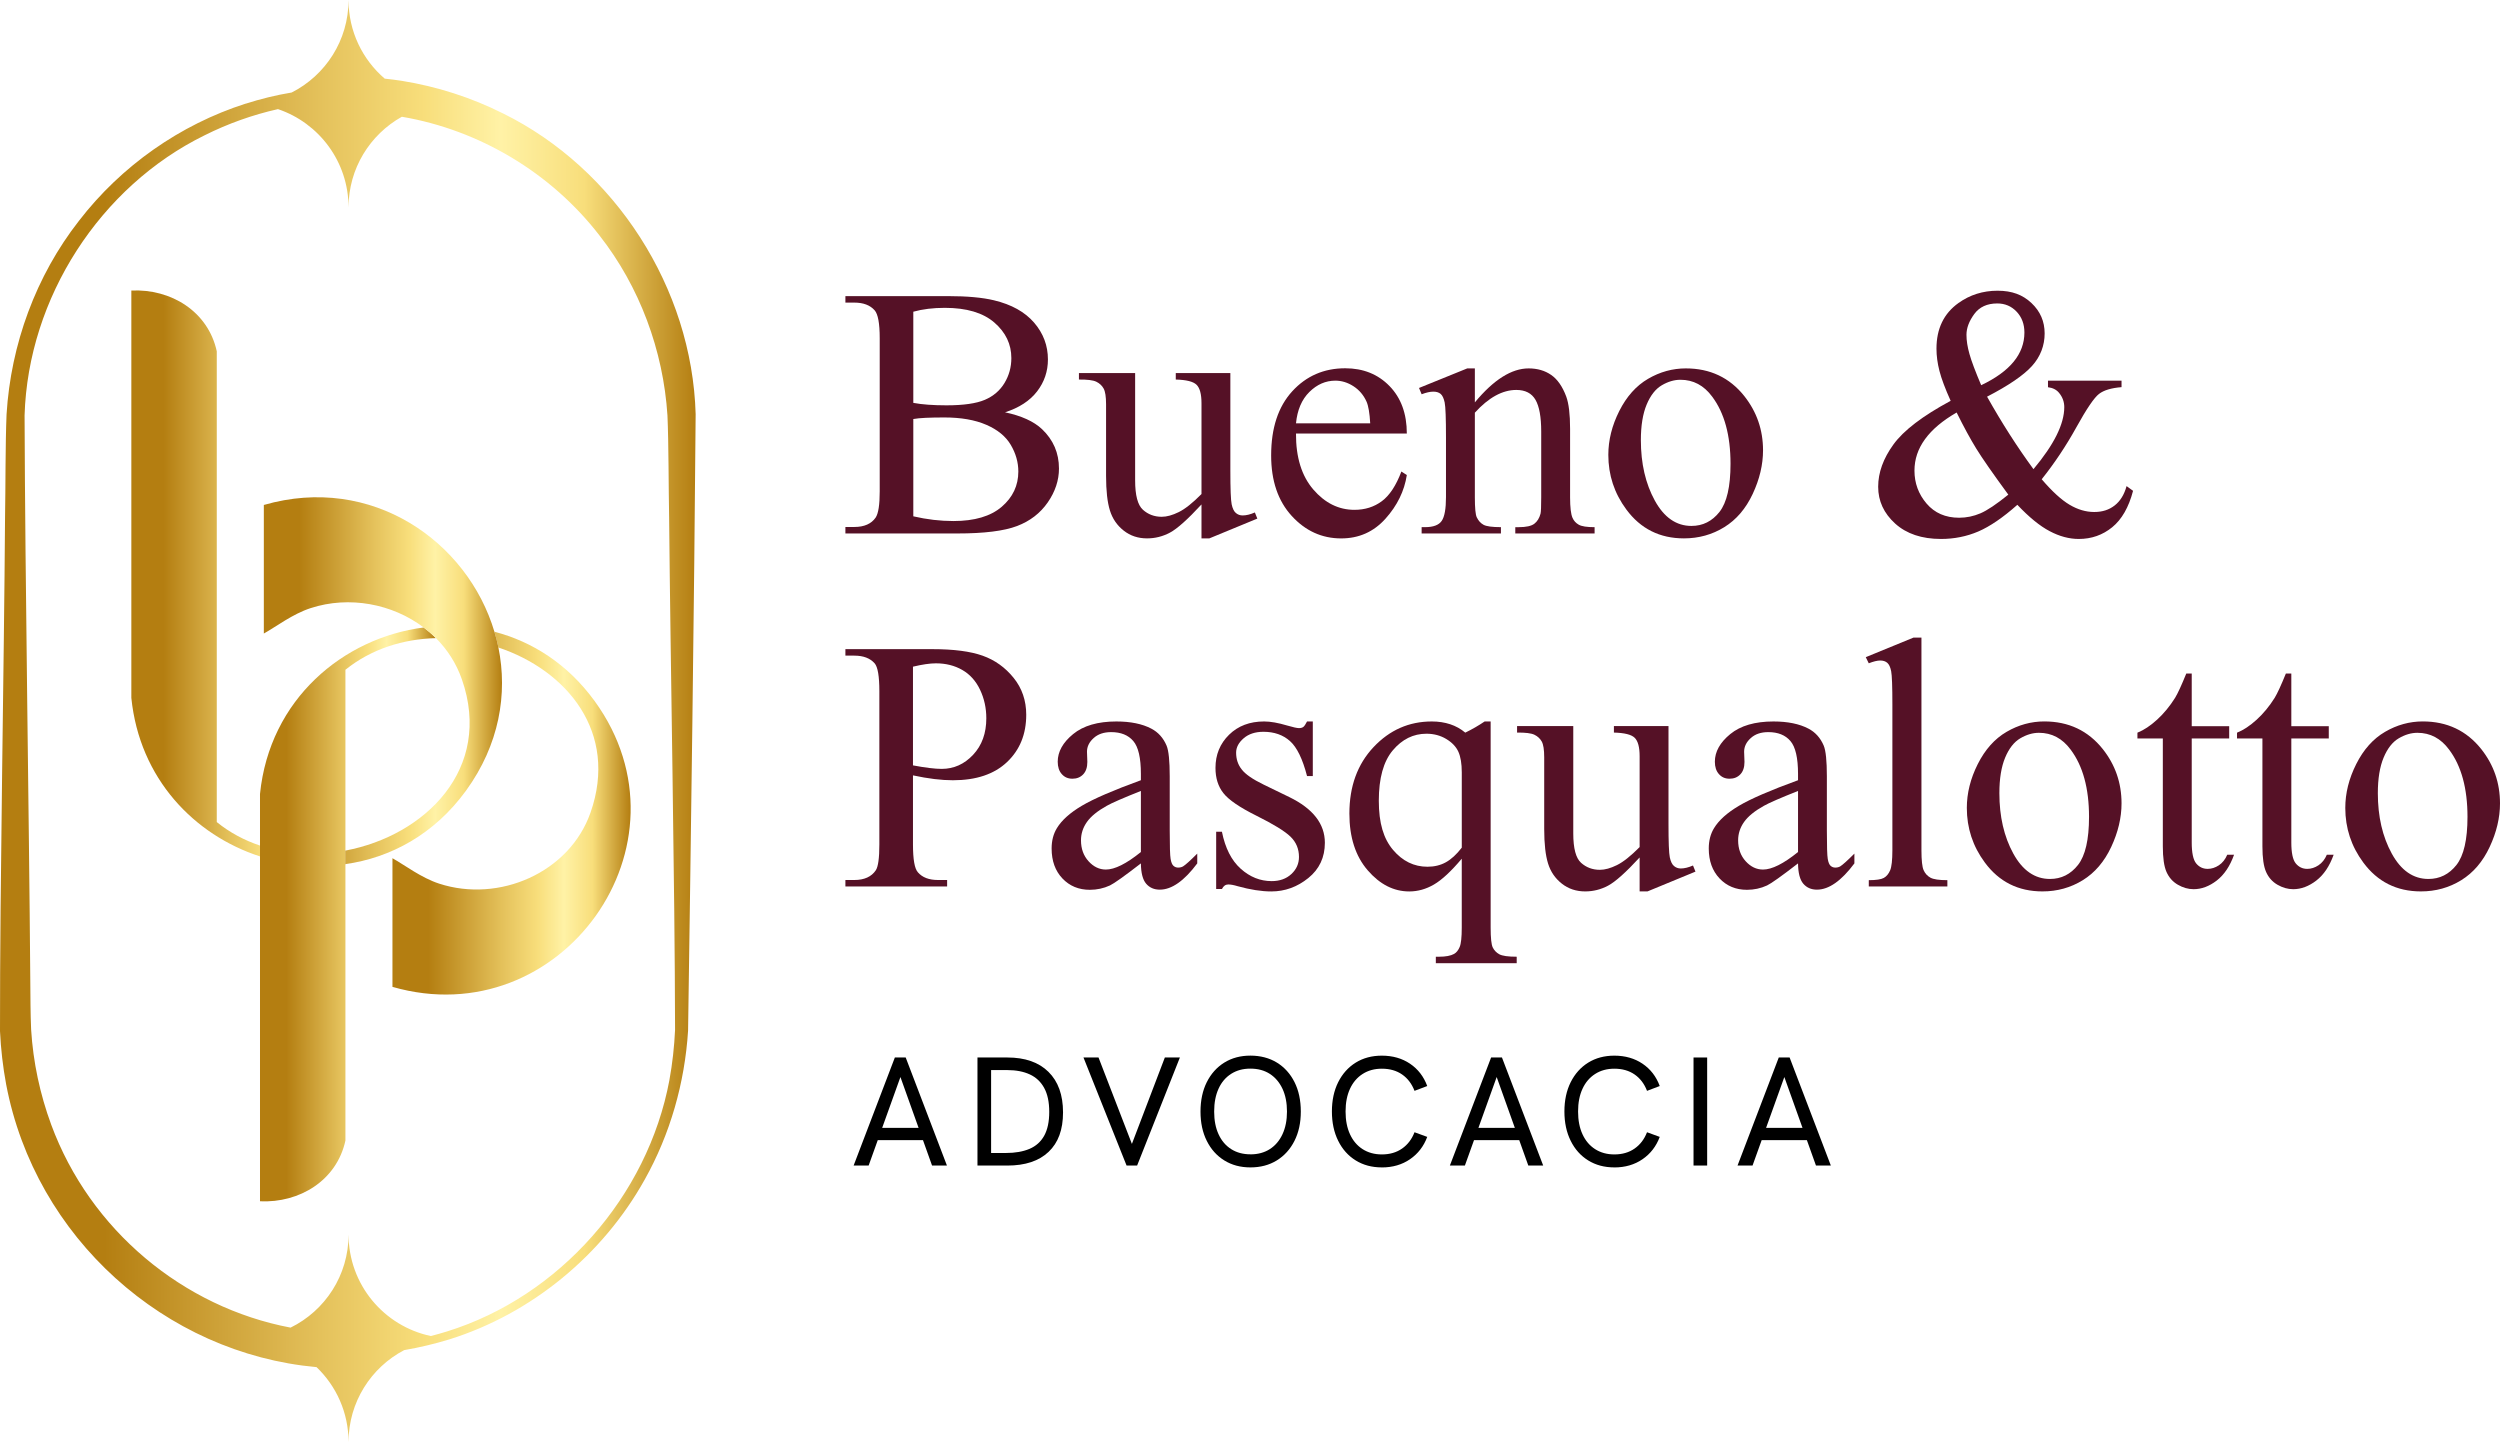 <?xml version="1.0" encoding="UTF-8"?> <svg xmlns="http://www.w3.org/2000/svg" xmlns:xlink="http://www.w3.org/1999/xlink" id="Camada_2" data-name="Camada 2" viewBox="0 0 762.89 440.04"><defs><style> .cls-1 { fill: url(#linear-gradient-2); } .cls-2 { fill: url(#linear-gradient-4); } .cls-3 { fill: url(#linear-gradient-3); } .cls-4 { fill: url(#linear-gradient-5); } .cls-5 { fill: #551126; } .cls-6 { fill: url(#linear-gradient); } </style><linearGradient id="linear-gradient" x1="40.09" y1="176.43" x2="105.41" y2="176.43" gradientUnits="userSpaceOnUse"><stop offset="0" stop-color="#b47e11"></stop><stop offset=".15" stop-color="#b47e11"></stop><stop offset=".46" stop-color="#e4c15b"></stop><stop offset=".61" stop-color="#f8de7b"></stop><stop offset=".72" stop-color="#fff2a6"></stop><stop offset=".84" stop-color="#f8de7b"></stop><stop offset="1" stop-color="#b47e11"></stop></linearGradient><linearGradient id="linear-gradient-2" x1="79.34" y1="279.04" x2="133.02" y2="279.04" xlink:href="#linear-gradient"></linearGradient><linearGradient id="linear-gradient-3" x1="119.76" y1="248.13" x2="192.44" y2="248.13" xlink:href="#linear-gradient"></linearGradient><linearGradient id="linear-gradient-4" x1="80.5" y1="207.71" x2="153.19" y2="207.71" xlink:href="#linear-gradient"></linearGradient><linearGradient id="linear-gradient-5" x1="0" y1="220.02" x2="212.27" y2="220.02" xlink:href="#linear-gradient"></linearGradient></defs><g id="Camada_1-2" data-name="Camada 1"><g><g><path class="cls-6" d="M105.41,259.56v4.13c-8.74,1.24-17.7.37-26.07-2.35-20.05-6.51-36.76-23.7-39.26-48.39v-124.29c12.04-.57,23.4,6.31,26.07,18.54v143.66c3.98,3.22,8.45,5.59,13.19,7.17,8.31,2.79,17.42,3.17,26.07,1.55Z"></path><path class="cls-1" d="M133.02,194.73c-9.93.25-19.71,3.29-27.61,9.65v143.66c-2.66,12.23-14.03,19.09-26.07,18.54v-124.29c2.93-28.98,25.44-47.62,49.93-50.81,1.33,1,2.58,2.08,3.75,3.26Z"></path><path class="cls-3" d="M119.76,301.15v-39.26c3.73,2.08,8.77,5.98,14.29,7.77,18.23,5.92,39.7-3.31,46.15-21.69,8.59-24.53-7.26-43.42-28.11-50.38-.33-1.63-.74-3.23-1.22-4.81,11.56,3,22.38,9.86,30.58,21.15,31.76,43.73-10.32,102.02-61.69,87.22Z"></path><path class="cls-2" d="M142.19,241.29c-9.66,13.29-22.95,20.46-36.77,22.4v-4.13c24.27-4.58,45.09-24.93,35.51-52.3-1.7-4.85-4.44-9.07-7.9-12.53-1.17-1.18-2.42-2.26-3.75-3.26-9.56-7.22-22.69-9.73-34.48-5.9-5.52,1.79-10.56,5.68-14.29,7.76v-39.24c32.99-9.51,62.15,11.14,70.36,38.69.49,1.58.89,3.18,1.22,4.81,2.88,14.15.29,29.67-9.9,43.7Z"></path><path class="cls-4" d="M153.49,34.61c-9.73-4.89-20.19-8.22-30.91-9.95-1.72-.26-3.46-.49-5.18-.66,0,0,0,0,0,0-6.76-5.8-11.04-14.4-11.04-24,0,12.33-7.06,23.01-17.35,28.23-4.76.79-9.44,1.93-14.03,3.41-.09,0-.18,0-.27,0,.07,0,.14,0,.2,0-19.96,6.4-37.92,19-50.81,35.74C10.95,84.18,3.3,105.11,2,126.46c-.38,9.22-.29,22.22-.46,31.45C1.24,203.53-.04,269.24,0,314.66c.26,5.44.88,10.89,1.88,16.26,8.89,46.78,48.47,82.07,94.72,86.27,6.01,5.76,9.76,13.87,9.76,22.85,0-12.18,6.89-22.76,16.99-28.05,0,0,.02,0,.03,0,4.68-.8,9.31-1.91,13.84-3.3,24.99-7.84,46.67-25.68,59.52-48.74,7.77-13.86,12.23-29.53,13.23-45.44.85-58,1.88-130.1,2.31-188.13-1.09-38.47-24.57-74.9-58.78-91.77ZM204.28,329.57c-6.64,35.56-33.59,66.04-67.81,76.71-1.66.51-3.31.99-4.98,1.42,0,0,0,0,0,0-14.34-3.01-25.12-15.73-25.12-30.97,0,12.47-7.21,23.25-17.69,28.4,0,0-.01,0-.02,0-32.79-6.21-61.17-29.78-73.03-61.92-3.43-9.31-5.52-19.1-6.13-29.03-.22-4.88-.21-10.23-.26-15.42-.39-51.68-1.56-120.45-1.74-172.03,1.1-35.87,23.05-69.81,54.98-85.46,7.09-3.55,14.62-6.23,22.34-7.97,12.52,4.22,21.54,16.06,21.54,30,0-11.89,6.57-22.25,16.27-27.67,23.58,4.01,45.51,17.05,60.3,36.22,12.25,15.61,19.47,35.06,20.75,54.95.38,8.61.33,22.24.51,31.09.41,45.4,1.74,111.25,1.81,156.41-.24,5.11-.8,10.22-1.72,15.25Z"></path></g><g><path class="cls-5" d="M306.7,125.82c5.02,1.07,8.78,2.78,11.27,5.13,3.45,3.28,5.18,7.28,5.18,12.02,0,3.6-1.14,7.04-3.42,10.34-2.28,3.29-5.4,5.7-9.37,7.21-3.97,1.51-10.03,2.27-18.19,2.27h-34.19v-1.98h2.72c3.03,0,5.2-.96,6.52-2.88.82-1.25,1.23-3.9,1.23-7.96v-46.79c0-4.49-.52-7.32-1.55-8.49-1.39-1.57-3.45-2.35-6.2-2.35h-2.72v-1.98h31.3c5.84,0,10.52.43,14.05,1.28,5.34,1.28,9.42,3.55,12.23,6.81,2.81,3.26,4.22,7.01,4.22,11.24,0,3.63-1.1,6.88-3.31,9.75-2.21,2.87-5.47,4.99-9.78,6.38ZM278.71,122.94c1.32.25,2.82.44,4.51.56,1.69.12,3.55.19,5.58.19,5.2,0,9.11-.56,11.73-1.68,2.62-1.12,4.62-2.84,6.01-5.15,1.39-2.31,2.08-4.84,2.08-7.59,0-4.24-1.73-7.85-5.18-10.84-3.45-2.99-8.49-4.49-15.12-4.49-3.56,0-6.77.39-9.62,1.18v27.83ZM278.71,157.56c4.13.96,8.21,1.44,12.23,1.44,6.44,0,11.36-1.45,14.74-4.35,3.38-2.9,5.07-6.49,5.07-10.76,0-2.81-.77-5.52-2.3-8.12-1.53-2.6-4.02-4.65-7.48-6.14-3.45-1.5-7.73-2.24-12.82-2.24-2.21,0-4.1.04-5.66.11-1.57.07-2.83.2-3.79.37v29.7Z"></path><path class="cls-5" d="M375.45,113.86v29.65c0,5.66.13,9.13.4,10.39.27,1.26.69,2.15,1.28,2.64.59.5,1.27.75,2.06.75,1.1,0,2.35-.3,3.74-.91l.75,1.87-14.64,6.04h-2.4v-10.36c-4.2,4.56-7.41,7.42-9.62,8.6-2.21,1.18-4.54,1.76-7,1.76-2.74,0-5.12-.79-7.13-2.38-2.01-1.58-3.41-3.62-4.19-6.12-.78-2.49-1.18-6.02-1.18-10.58v-21.85c0-2.31-.25-3.92-.75-4.81-.5-.89-1.24-1.58-2.22-2.06-.98-.48-2.75-.7-5.31-.67v-1.98h17.15v32.75c0,4.56.79,7.55,2.38,8.97,1.58,1.42,3.5,2.14,5.74,2.14,1.53,0,3.27-.48,5.21-1.44,1.94-.96,4.25-2.8,6.92-5.5v-27.72c0-2.78-.51-4.66-1.52-5.64-1.01-.98-3.12-1.5-6.33-1.58v-1.98h16.67Z"></path><path class="cls-5" d="M395.48,132.29c-.04,7.26,1.73,12.96,5.29,17.09,3.56,4.13,7.75,6.2,12.55,6.2,3.21,0,5.99-.88,8.36-2.64,2.37-1.76,4.35-4.78,5.96-9.05l1.66,1.07c-.75,4.88-2.92,9.32-6.52,13.33-3.6,4.01-8.1,6.01-13.51,6.01-5.88,0-10.91-2.29-15.09-6.86-4.19-4.58-6.28-10.73-6.28-18.46,0-8.37,2.15-14.89,6.44-19.58,4.29-4.68,9.68-7.02,16.16-7.02,5.48,0,9.99,1.81,13.51,5.42,3.53,3.62,5.29,8.45,5.29,14.5h-33.81ZM395.48,129.19h22.65c-.18-3.13-.55-5.34-1.12-6.62-.89-1.99-2.22-3.56-3.98-4.7-1.76-1.14-3.61-1.71-5.53-1.71-2.96,0-5.6,1.15-7.93,3.45-2.33,2.3-3.69,5.49-4.09,9.59Z"></path><path class="cls-5" d="M450.07,122.78c5.73-6.91,11.2-10.36,16.4-10.36,2.67,0,4.97.67,6.89,2,1.92,1.33,3.45,3.54,4.59,6.6.78,2.14,1.17,5.41,1.17,9.83v20.89c0,3.1.25,5.2.75,6.3.39.89,1.02,1.58,1.9,2.08.87.5,2.48.75,4.83.75v1.92h-24.2v-1.92h1.02c2.28,0,3.87-.35,4.78-1.04s1.54-1.72,1.9-3.07c.14-.53.21-2.21.21-5.02v-20.03c0-4.45-.58-7.68-1.74-9.7-1.16-2.01-3.11-3.02-5.85-3.02-4.24,0-8.46,2.32-12.66,6.94v25.8c0,3.31.2,5.36.59,6.14.5,1.03,1.18,1.79,2.06,2.27.87.48,2.64.72,5.31.72v1.92h-24.2v-1.92h1.07c2.49,0,4.17-.63,5.05-1.9.87-1.26,1.31-3.68,1.31-7.24v-18.16c0-5.88-.13-9.46-.4-10.74s-.68-2.15-1.23-2.62c-.55-.46-1.29-.69-2.22-.69-1,0-2.19.27-3.58.8l-.8-1.92,14.74-5.98h2.3v10.36Z"></path><path class="cls-5" d="M514.44,112.42c7.41,0,13.35,2.81,17.84,8.44,3.81,4.81,5.72,10.33,5.72,16.56,0,4.38-1.05,8.81-3.15,13.3-2.1,4.49-4.99,7.87-8.68,10.15-3.69,2.28-7.79,3.42-12.31,3.42-7.37,0-13.23-2.94-17.57-8.81-3.67-4.95-5.5-10.5-5.5-16.67,0-4.49,1.11-8.95,3.34-13.38,2.23-4.43,5.15-7.71,8.79-9.83,3.63-2.12,7.48-3.18,11.54-3.18ZM512.79,115.89c-1.89,0-3.78.56-5.69,1.68-1.91,1.12-3.45,3.09-4.62,5.9-1.17,2.81-1.76,6.43-1.76,10.84,0,7.12,1.42,13.27,4.25,18.43,2.83,5.16,6.56,7.75,11.19,7.75,3.45,0,6.3-1.42,8.55-4.27,2.24-2.85,3.37-7.75,3.37-14.69,0-8.69-1.87-15.53-5.61-20.51-2.53-3.42-5.75-5.13-9.67-5.13Z"></path><path class="cls-5" d="M624.96,116.16h22.44v1.98c-3.1.25-5.39.93-6.86,2.06-1.48,1.12-3.78,4.51-6.92,10.18-3.13,5.66-6.66,10.95-10.58,15.87,3.17,3.7,6,6.29,8.49,7.77,2.49,1.48,5,2.22,7.53,2.22s4.54-.67,6.25-2c1.71-1.34,2.92-3.3,3.63-5.9l1.98,1.44c-1.32,5.02-3.44,8.73-6.36,11.11-2.92,2.38-6.32,3.58-10.2,3.58-2.92,0-5.89-.79-8.89-2.38-3.01-1.58-6.29-4.26-9.86-8.04-4.42,3.92-8.4,6.63-11.94,8.15-3.54,1.51-7.33,2.27-11.35,2.27-5.88,0-10.54-1.57-14-4.7-3.45-3.13-5.18-6.87-5.18-11.22s1.55-8.61,4.65-12.9c3.1-4.29,8.92-8.73,17.47-13.33-1.67-3.7-2.81-6.74-3.42-9.11-.61-2.37-.91-4.64-.91-6.81,0-6.09,2.24-10.74,6.73-13.94,3.49-2.49,7.46-3.74,11.91-3.74s7.69,1.25,10.36,3.77,4.01,5.6,4.01,9.27-1.29,7.09-3.87,9.94c-2.58,2.85-7.15,5.96-13.7,9.35,4.52,8.05,9.24,15.42,14.16,22.12,6.27-7.48,9.4-13.78,9.4-18.91,0-1.64-.53-3.1-1.6-4.38-.78-.96-1.91-1.53-3.37-1.71v-1.98ZM612.84,150.93c-4.7-6.41-7.96-11.09-9.78-14.05-1.82-2.96-3.81-6.62-5.98-11-4.27,2.46-7.49,5.16-9.64,8.12-2.16,2.96-3.23,6.16-3.23,9.62,0,3.81,1.23,7.16,3.69,10.04,2.46,2.88,5.77,4.33,9.94,4.33,2.24,0,4.41-.45,6.49-1.34,2.08-.89,4.92-2.79,8.52-5.71ZM604.56,117.55c4.42-2.1,7.72-4.49,9.91-7.16,2.19-2.67,3.29-5.64,3.29-8.92,0-2.56-.79-4.68-2.38-6.36-1.58-1.67-3.55-2.51-5.9-2.51-3.1,0-5.44,1.08-7.02,3.23-1.58,2.16-2.38,4.27-2.38,6.33,0,1.75.3,3.7.91,5.85.6,2.16,1.8,5.33,3.58,9.54Z"></path><path class="cls-5" d="M278.6,236.6v21.1c0,4.56.5,7.39,1.5,8.49,1.35,1.57,3.4,2.35,6.14,2.35h2.78v1.98h-31.04v-1.98h2.72c3.06,0,5.25-1,6.57-2.99.71-1.1,1.07-3.72,1.07-7.85v-46.79c0-4.56-.48-7.39-1.44-8.49-1.39-1.57-3.45-2.35-6.2-2.35h-2.72v-1.98h26.55c6.48,0,11.59.67,15.33,2,3.74,1.33,6.89,3.59,9.45,6.76,2.56,3.17,3.85,6.93,3.85,11.27,0,5.91-1.95,10.72-5.85,14.42-3.9,3.7-9.41,5.56-16.53,5.56-1.75,0-3.63-.12-5.66-.37-2.03-.25-4.2-.62-6.52-1.12ZM278.6,233.56c1.89.36,3.56.62,5.02.8,1.46.18,2.71.27,3.74.27,3.7,0,6.9-1.43,9.59-4.3,2.69-2.87,4.03-6.58,4.03-11.14,0-3.13-.64-6.04-1.92-8.73-1.28-2.69-3.1-4.7-5.45-6.04-2.35-1.34-5.02-2-8.01-2-1.82,0-4.15.34-7,1.02v30.13Z"></path><path class="cls-5" d="M348.15,263.47c-5.02,3.88-8.17,6.12-9.45,6.73-1.92.89-3.97,1.33-6.14,1.33-3.38,0-6.17-1.16-8.36-3.47-2.19-2.31-3.29-5.36-3.29-9.13,0-2.39.53-4.45,1.6-6.2,1.46-2.42,4-4.7,7.61-6.84,3.61-2.14,9.62-4.74,18.03-7.8v-1.92c0-4.88-.77-8.23-2.32-10.04-1.55-1.82-3.8-2.72-6.76-2.72-2.24,0-4.02.61-5.34,1.82-1.35,1.21-2.03,2.6-2.03,4.17l.11,3.1c0,1.64-.42,2.9-1.26,3.79-.84.89-1.93,1.34-3.29,1.34s-2.4-.46-3.23-1.39c-.84-.92-1.26-2.19-1.26-3.79,0-3.06,1.57-5.88,4.7-8.44,3.13-2.56,7.53-3.85,13.19-3.85,4.34,0,7.91.73,10.68,2.19,2.1,1.1,3.65,2.83,4.65,5.18.64,1.53.96,4.67.96,9.4v16.61c0,4.67.09,7.52.27,8.57.18,1.05.47,1.75.88,2.11.41.36.88.53,1.42.53.57,0,1.07-.12,1.5-.37.75-.46,2.19-1.76,4.33-3.9v2.99c-3.99,5.34-7.8,8.01-11.43,8.01-1.75,0-3.13-.61-4.17-1.82-1.03-1.21-1.57-3.28-1.6-6.2ZM348.15,260v-18.64c-5.38,2.14-8.85,3.65-10.42,4.54-2.81,1.57-4.83,3.21-6.04,4.92-1.21,1.71-1.82,3.58-1.82,5.61,0,2.56.77,4.69,2.3,6.38,1.53,1.69,3.29,2.54,5.29,2.54,2.71,0,6.27-1.78,10.68-5.34Z"></path><path class="cls-5" d="M400.61,220.15v16.67h-1.76c-1.35-5.23-3.09-8.8-5.21-10.68-2.12-1.89-4.82-2.83-8.09-2.83-2.49,0-4.51.66-6.04,1.98-1.53,1.32-2.3,2.78-2.3,4.38,0,2,.57,3.7,1.71,5.13,1.1,1.46,3.35,3.01,6.73,4.65l7.8,3.79c7.23,3.53,10.84,8.17,10.84,13.94,0,4.45-1.68,8.04-5.05,10.76s-7.13,4.09-11.3,4.09c-2.99,0-6.41-.53-10.26-1.6-1.18-.36-2.14-.53-2.88-.53-.82,0-1.46.46-1.92,1.39h-1.76v-17.47h1.76c1,4.99,2.9,8.74,5.72,11.27,2.81,2.53,5.96,3.79,9.46,3.79,2.46,0,4.46-.72,6.01-2.16s2.32-3.18,2.32-5.21c0-2.46-.86-4.52-2.59-6.2-1.73-1.67-5.17-3.79-10.34-6.36-5.16-2.56-8.55-4.88-10.15-6.94-1.6-2.03-2.4-4.59-2.4-7.69,0-4.02,1.38-7.39,4.14-10.1,2.76-2.71,6.33-4.06,10.71-4.06,1.92,0,4.26.41,7,1.23,1.82.53,3.03.8,3.63.8.57,0,1.02-.12,1.34-.37.32-.25.69-.8,1.12-1.66h1.76Z"></path><path class="cls-5" d="M454.88,220.15v62.93c0,3.13.21,5.15.64,6.04.43.89,1.1,1.58,2,2.08.91.5,2.68.75,5.31.75v1.98h-24.68v-1.98h1.02c1.99,0,3.51-.29,4.54-.85.71-.39,1.28-1.1,1.71-2.11.43-1.01.64-2.98.64-5.9v-21.05c-3.24,3.85-6.07,6.47-8.49,7.88-2.42,1.41-4.93,2.11-7.53,2.11-4.74,0-8.97-2.15-12.69-6.46-3.72-4.31-5.58-10.08-5.58-17.31,0-8.3,2.46-15.05,7.37-20.27,4.91-5.22,10.84-7.83,17.79-7.83,2.03,0,3.9.29,5.61.85,1.71.57,3.24,1.42,4.59,2.56,2.06-1,4.04-2.14,5.93-3.42h1.82ZM446.07,258.67v-22.97c0-2.67-.35-4.77-1.04-6.3s-1.93-2.83-3.71-3.9c-1.78-1.07-3.79-1.6-6.04-1.6-3.99,0-7.41,1.69-10.26,5.07-2.85,3.38-4.27,8.51-4.27,15.38s1.45,11.59,4.35,15.01c2.9,3.42,6.4,5.13,10.5,5.13,2.1,0,3.97-.45,5.61-1.36,1.64-.91,3.26-2.39,4.86-4.46Z"></path><path class="cls-5" d="M509.15,221.59v29.65c0,5.66.13,9.13.4,10.39.27,1.26.69,2.15,1.28,2.64.59.5,1.27.75,2.06.75,1.1,0,2.35-.3,3.74-.91l.75,1.87-14.64,6.04h-2.4v-10.36c-4.2,4.56-7.41,7.42-9.62,8.6-2.21,1.18-4.54,1.76-7,1.76-2.74,0-5.12-.79-7.13-2.38-2.01-1.58-3.41-3.62-4.19-6.12-.78-2.49-1.18-6.02-1.18-10.58v-21.85c0-2.31-.25-3.92-.75-4.81-.5-.89-1.24-1.58-2.22-2.06-.98-.48-2.75-.7-5.31-.67v-1.98h17.15v32.75c0,4.56.79,7.55,2.38,8.97,1.58,1.42,3.5,2.14,5.74,2.14,1.53,0,3.27-.48,5.21-1.44,1.94-.96,4.25-2.8,6.92-5.5v-27.72c0-2.78-.51-4.66-1.52-5.64-1.01-.98-3.12-1.5-6.33-1.58v-1.98h16.67Z"></path><path class="cls-5" d="M548.68,263.47c-5.02,3.88-8.17,6.12-9.45,6.73-1.92.89-3.97,1.33-6.14,1.33-3.38,0-6.17-1.16-8.36-3.47-2.19-2.31-3.29-5.36-3.29-9.13,0-2.39.53-4.45,1.6-6.2,1.46-2.42,4-4.7,7.61-6.84,3.61-2.14,9.62-4.74,18.03-7.8v-1.92c0-4.88-.77-8.23-2.32-10.04-1.55-1.82-3.8-2.72-6.76-2.72-2.24,0-4.02.61-5.34,1.82-1.35,1.21-2.03,2.6-2.03,4.17l.11,3.1c0,1.64-.42,2.9-1.26,3.79-.84.89-1.93,1.34-3.29,1.34s-2.4-.46-3.23-1.39c-.84-.92-1.26-2.19-1.26-3.79,0-3.06,1.57-5.88,4.7-8.44,3.13-2.56,7.53-3.85,13.19-3.85,4.34,0,7.91.73,10.68,2.19,2.1,1.1,3.65,2.83,4.65,5.18.64,1.53.96,4.67.96,9.4v16.61c0,4.67.09,7.52.27,8.57.18,1.05.47,1.75.88,2.11.41.36.88.53,1.42.53.57,0,1.07-.12,1.5-.37.75-.46,2.19-1.76,4.33-3.9v2.99c-3.99,5.34-7.8,8.01-11.43,8.01-1.75,0-3.13-.61-4.17-1.82-1.03-1.21-1.57-3.28-1.6-6.2ZM548.68,260v-18.64c-5.38,2.14-8.85,3.65-10.42,4.54-2.81,1.57-4.83,3.21-6.04,4.92-1.21,1.71-1.82,3.58-1.82,5.61,0,2.56.77,4.69,2.3,6.38,1.53,1.69,3.29,2.54,5.29,2.54,2.71,0,6.27-1.78,10.68-5.34Z"></path><path class="cls-5" d="M586.34,194.56v64.9c0,3.06.22,5.09.67,6.09.44,1,1.13,1.75,2.06,2.27.93.52,2.65.77,5.18.77v1.92h-23.98v-1.92c2.24,0,3.77-.23,4.59-.69.82-.46,1.46-1.23,1.92-2.3.46-1.07.69-3.12.69-6.14v-44.44c0-5.52-.12-8.91-.37-10.18-.25-1.26-.65-2.13-1.2-2.59-.55-.46-1.26-.69-2.11-.69-.93,0-2.1.29-3.53.85l-.91-1.87,14.58-5.98h2.4Z"></path><path class="cls-5" d="M623.84,220.15c7.41,0,13.35,2.81,17.84,8.44,3.81,4.81,5.72,10.33,5.72,16.56,0,4.38-1.05,8.81-3.15,13.3-2.1,4.49-4.99,7.87-8.68,10.15-3.69,2.28-7.79,3.42-12.31,3.42-7.37,0-13.23-2.94-17.57-8.81-3.67-4.95-5.5-10.5-5.5-16.67,0-4.49,1.11-8.95,3.34-13.38,2.23-4.43,5.15-7.71,8.79-9.83,3.63-2.12,7.48-3.18,11.54-3.18ZM622.19,223.62c-1.89,0-3.78.56-5.69,1.68-1.91,1.12-3.45,3.09-4.62,5.9-1.17,2.81-1.76,6.43-1.76,10.84,0,7.12,1.42,13.27,4.25,18.43,2.83,5.16,6.56,7.75,11.19,7.75,3.45,0,6.3-1.42,8.55-4.27,2.24-2.85,3.37-7.75,3.37-14.69,0-8.69-1.87-15.53-5.61-20.51-2.53-3.42-5.75-5.13-9.67-5.13Z"></path><path class="cls-5" d="M668.82,205.52v16.08h11.43v3.74h-11.43v31.73c0,3.17.45,5.31,1.36,6.41s2.07,1.66,3.5,1.66c1.17,0,2.31-.36,3.42-1.09,1.1-.73,1.96-1.81,2.56-3.23h2.08c-1.25,3.49-3.01,6.12-5.29,7.88-2.28,1.76-4.63,2.64-7.05,2.64-1.64,0-3.24-.45-4.81-1.36-1.57-.91-2.72-2.21-3.47-3.9-.75-1.69-1.12-4.3-1.12-7.83v-32.91h-7.75v-1.76c1.96-.78,3.96-2.11,6.01-3.98,2.05-1.87,3.87-4.09,5.48-6.65.82-1.35,1.96-3.83,3.42-7.42h1.66Z"></path><path class="cls-5" d="M699.21,205.52v16.08h11.43v3.74h-11.43v31.73c0,3.17.45,5.31,1.36,6.41s2.07,1.66,3.5,1.66c1.17,0,2.31-.36,3.42-1.09,1.1-.73,1.96-1.81,2.56-3.23h2.08c-1.25,3.49-3.01,6.12-5.29,7.88-2.28,1.76-4.63,2.64-7.05,2.64-1.64,0-3.24-.45-4.81-1.36-1.57-.91-2.72-2.21-3.47-3.9-.75-1.69-1.12-4.3-1.12-7.83v-32.91h-7.75v-1.76c1.96-.78,3.96-2.11,6.01-3.98,2.05-1.87,3.87-4.09,5.48-6.65.82-1.35,1.96-3.83,3.42-7.42h1.66Z"></path><path class="cls-5" d="M739.33,220.15c7.41,0,13.35,2.81,17.84,8.44,3.81,4.81,5.72,10.33,5.72,16.56,0,4.38-1.05,8.81-3.15,13.3-2.1,4.49-4.99,7.87-8.68,10.15-3.69,2.28-7.79,3.42-12.31,3.42-7.37,0-13.23-2.94-17.57-8.81-3.67-4.95-5.5-10.5-5.5-16.67,0-4.49,1.11-8.95,3.34-13.38,2.23-4.43,5.15-7.71,8.79-9.83,3.63-2.12,7.48-3.18,11.54-3.18ZM737.68,223.62c-1.89,0-3.78.56-5.69,1.68-1.91,1.12-3.45,3.09-4.62,5.9-1.17,2.81-1.76,6.43-1.76,10.84,0,7.12,1.42,13.27,4.25,18.43,2.83,5.16,6.56,7.75,11.19,7.75,3.45,0,6.3-1.42,8.55-4.27,2.24-2.85,3.37-7.75,3.37-14.69,0-8.69-1.87-15.53-5.61-20.51-2.53-3.42-5.75-5.13-9.67-5.13Z"></path></g><g><path d="M260.49,355.67l12.58-32.97h3.31l12.58,32.97h-4.54l-9.65-27.01-9.7,27.01h-4.59ZM267.49,347.91l1.28-3.74h11.92l1.37,3.74h-14.57Z"></path><path d="M298.28,355.67v-32.97h9.13c5.39,0,9.57,1.46,12.53,4.38,2.96,2.92,4.45,7.04,4.45,12.37s-1.47,9.25-4.4,12.04c-2.93,2.79-7.14,4.19-12.63,4.19h-9.08ZM302.44,351.84h4.54c2.81,0,5.19-.42,7.17-1.25,1.97-.84,3.47-2.18,4.49-4.02,1.02-1.84,1.54-4.26,1.54-7.26s-.51-5.43-1.54-7.31c-1.02-1.88-2.49-3.26-4.4-4.14-1.91-.88-4.2-1.32-6.88-1.32h-4.92v25.3Z"></path><path d="M343.78,355.67l-13.15-32.97h4.59l10.78,27.91h-1.18l10.64-27.91h4.59l-13.05,32.97h-3.22Z"></path><path d="M381.57,356.24c-3.03,0-5.68-.71-7.97-2.13-2.29-1.42-4.07-3.41-5.34-5.96-1.28-2.55-1.92-5.53-1.92-8.94s.64-6.43,1.92-8.99c1.28-2.55,3.06-4.54,5.34-5.96,2.29-1.42,4.94-2.13,7.97-2.13s5.79.71,8.09,2.13c2.3,1.42,4.09,3.41,5.37,5.96s1.92,5.55,1.92,8.99-.65,6.38-1.94,8.94c-1.29,2.55-3.09,4.54-5.39,5.96-2.3,1.42-4.98,2.13-8.04,2.13ZM381.57,352.26c2.3,0,4.28-.54,5.94-1.61,1.66-1.07,2.94-2.58,3.85-4.54.91-1.96,1.37-4.26,1.37-6.91s-.46-5-1.37-6.95c-.92-1.95-2.2-3.47-3.85-4.54-1.66-1.07-3.63-1.61-5.94-1.61s-4.19.53-5.86,1.58c-1.67,1.06-2.96,2.56-3.85,4.52-.9,1.96-1.35,4.29-1.35,7s.45,5,1.35,6.95c.9,1.96,2.18,3.46,3.85,4.52,1.67,1.06,3.63,1.58,5.86,1.58Z"></path><path d="M421.67,356.24c-3.03,0-5.68-.71-7.97-2.13-2.29-1.42-4.07-3.41-5.34-5.98-1.28-2.57-1.92-5.56-1.92-8.96s.64-6.38,1.92-8.94c1.28-2.55,3.06-4.54,5.34-5.96,2.29-1.42,4.94-2.13,7.97-2.13,3.31,0,6.18.82,8.61,2.46,2.43,1.64,4.18,3.91,5.25,6.81l-3.88,1.47c-.82-2.14-2.08-3.81-3.78-4.99-1.7-1.18-3.77-1.77-6.2-1.77-2.24,0-4.19.54-5.86,1.61-1.67,1.07-2.96,2.58-3.85,4.52-.9,1.94-1.35,4.25-1.35,6.93s.45,5,1.35,6.95c.9,1.96,2.18,3.47,3.85,4.54,1.67,1.07,3.63,1.61,5.86,1.61,2.43,0,4.49-.6,6.2-1.8s2.96-2.85,3.78-4.97l3.88,1.42c-1.07,2.87-2.82,5.14-5.25,6.81-2.43,1.67-5.3,2.51-8.61,2.51Z"></path><path d="M442.44,355.67l12.58-32.97h3.31l12.58,32.97h-4.54l-9.65-27.01-9.7,27.01h-4.59ZM449.44,347.91l1.28-3.74h11.92l1.37,3.74h-14.57Z"></path><path d="M492.62,356.24c-3.03,0-5.68-.71-7.97-2.13-2.29-1.42-4.07-3.41-5.34-5.98-1.28-2.57-1.92-5.56-1.92-8.96s.64-6.38,1.92-8.94c1.28-2.55,3.06-4.54,5.34-5.96,2.29-1.42,4.94-2.13,7.97-2.13,3.31,0,6.18.82,8.61,2.46,2.43,1.64,4.18,3.91,5.25,6.81l-3.88,1.47c-.82-2.14-2.08-3.81-3.78-4.99-1.7-1.18-3.77-1.77-6.2-1.77-2.24,0-4.19.54-5.86,1.61-1.67,1.07-2.96,2.58-3.85,4.52-.9,1.94-1.35,4.25-1.35,6.93s.45,5,1.35,6.95c.9,1.96,2.18,3.47,3.85,4.54,1.67,1.07,3.63,1.61,5.86,1.61,2.43,0,4.49-.6,6.2-1.8s2.96-2.85,3.78-4.97l3.88,1.42c-1.07,2.87-2.82,5.14-5.25,6.81-2.43,1.67-5.3,2.51-8.61,2.51Z"></path><path d="M516.79,355.67v-32.97h4.16v32.97h-4.16Z"></path><path d="M530.22,355.67l12.58-32.97h3.31l12.58,32.97h-4.54l-9.65-27.01-9.7,27.01h-4.59ZM537.22,347.91l1.28-3.74h11.92l1.37,3.74h-14.57Z"></path></g></g></g></svg> 